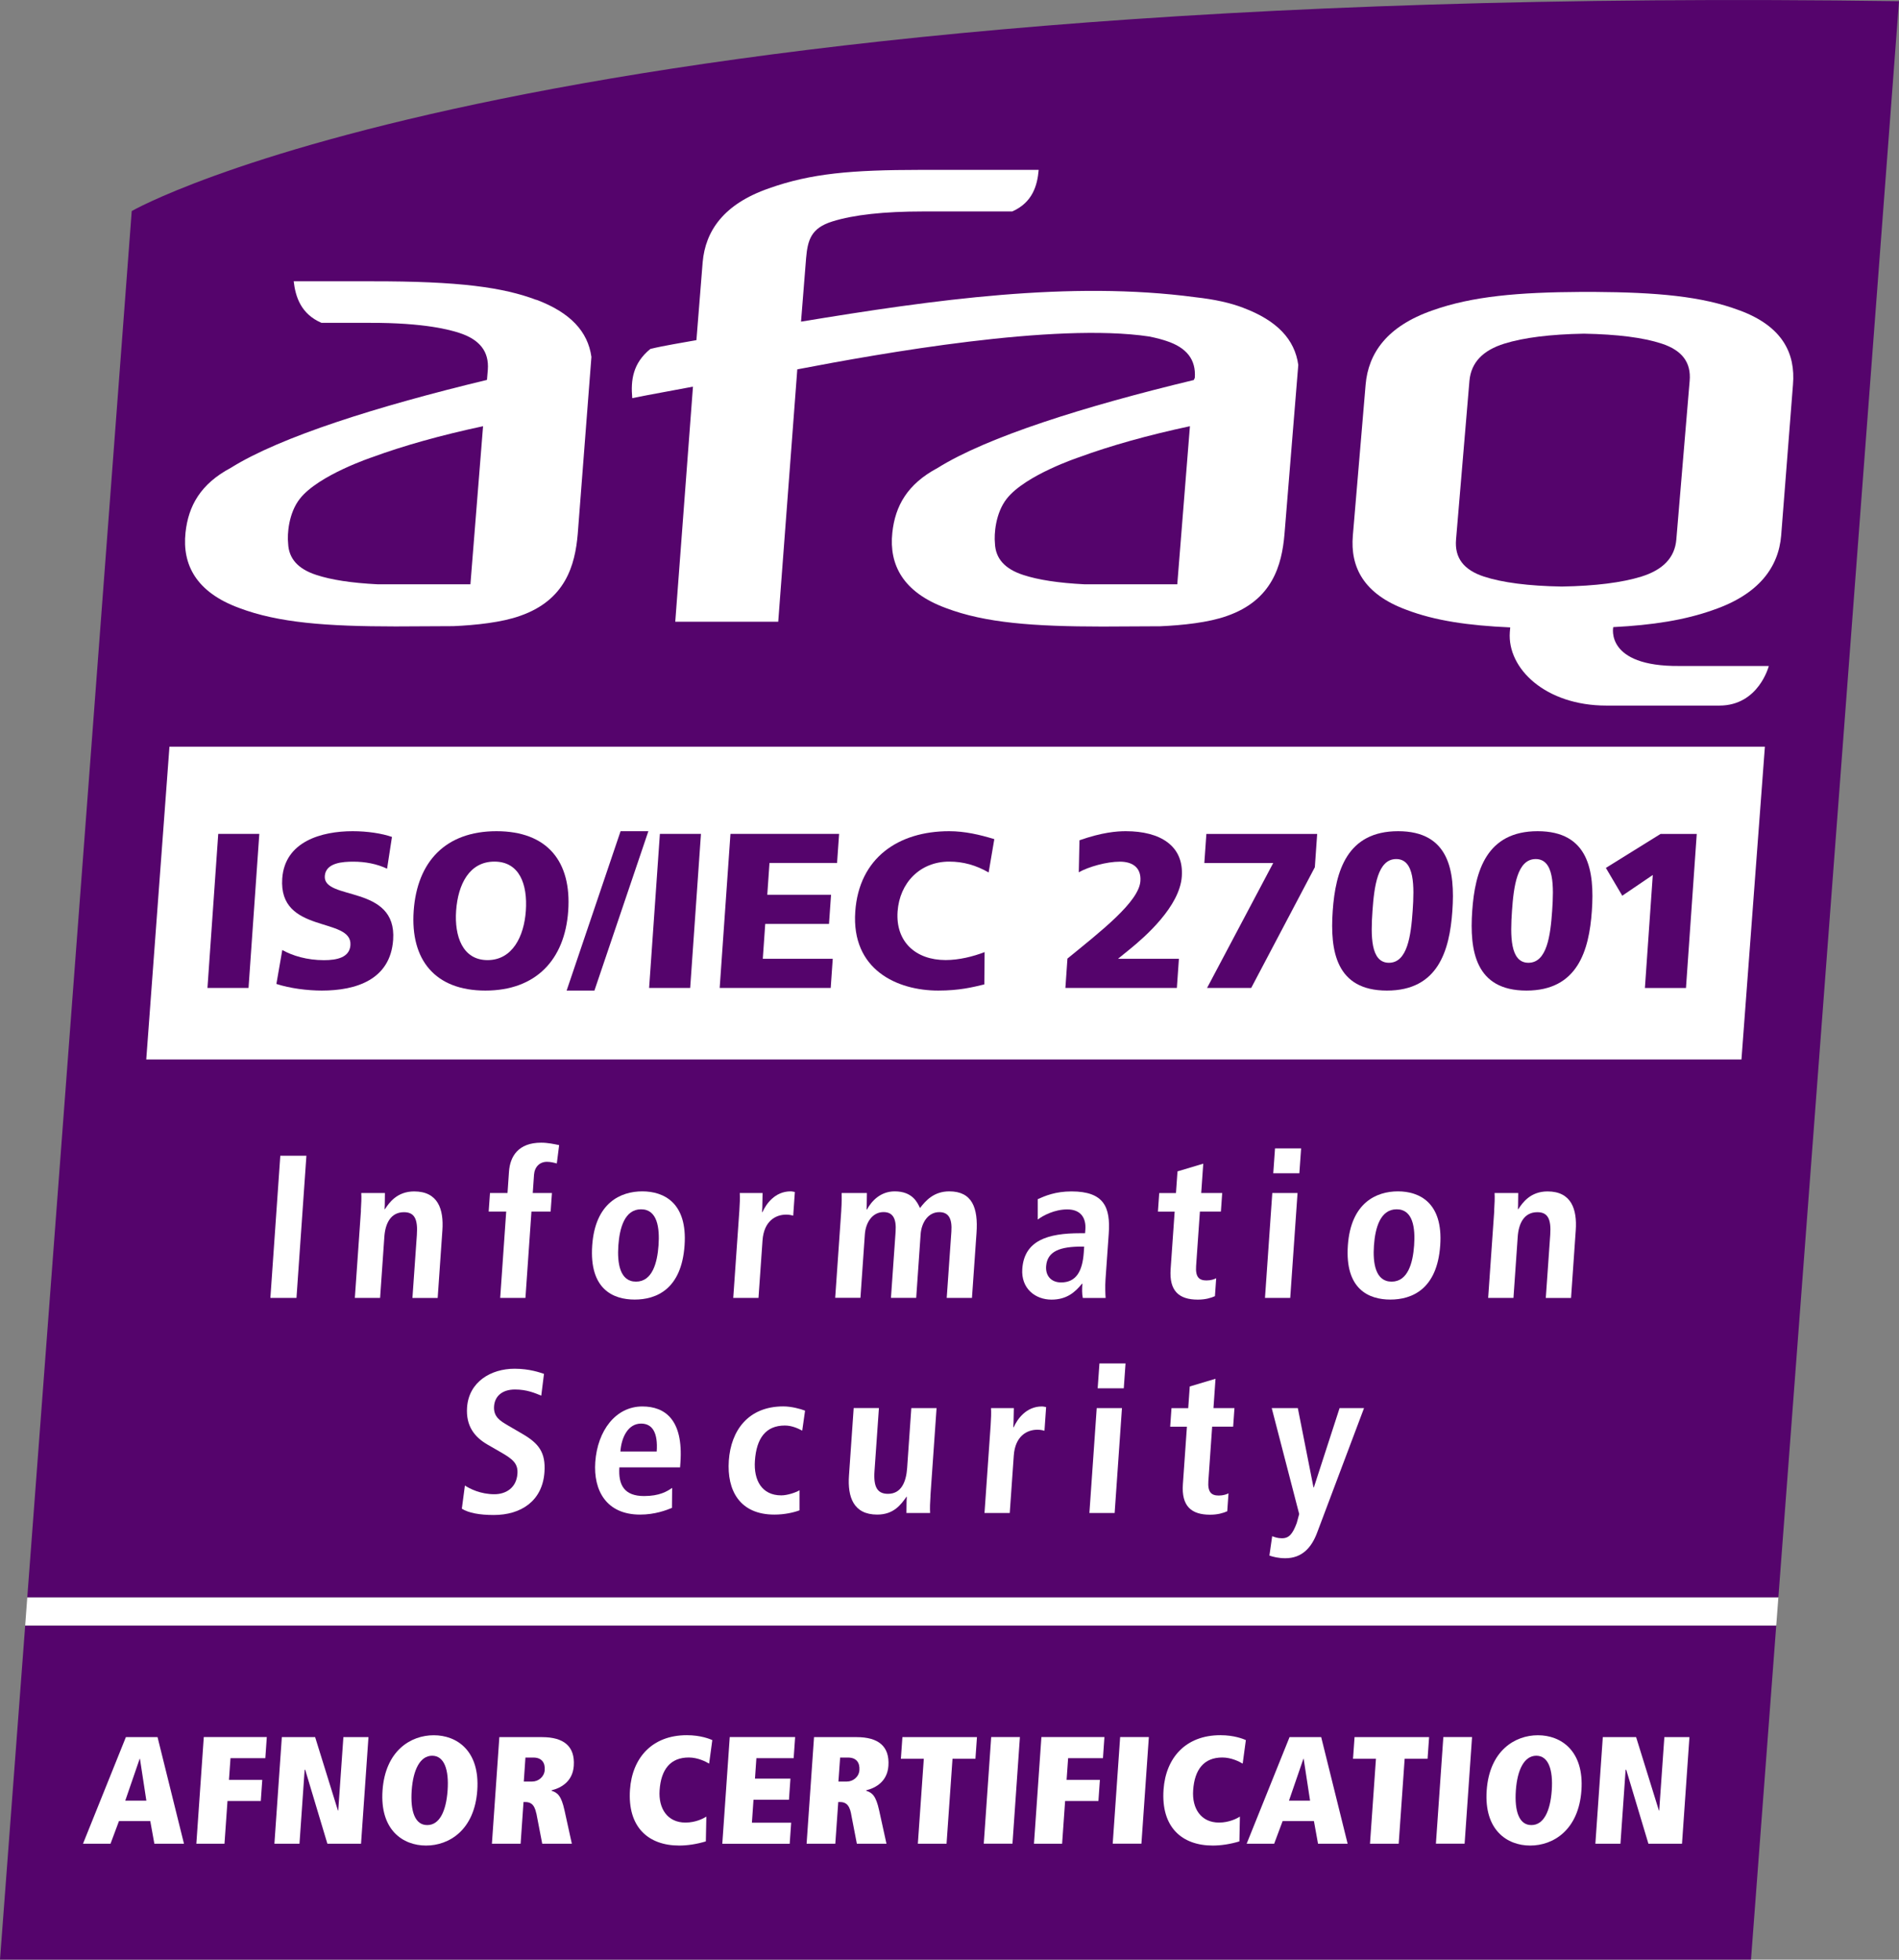 <svg xmlns="http://www.w3.org/2000/svg" id="_&#x5716;&#x5C64;_2" data-name="&#x5716;&#x5C64;_2" viewBox="0 0 334.74 345.39"><rect x="0" y="0" width="334.74" height="345.39" fill="#808080" stroke="none"/><defs><style>      .cls-1 {        fill: #fff;      }      .cls-2 {        fill: #55046c;      }    </style></defs><g id="Bloc_logo__x2B__typo_vectoris&#xE9;e"><polygon class="cls-2" points="0 345.39 308.65 345.39 313.1 286.49 4.44 286.49 0 345.39"></polygon><g><path class="cls-1" d="M26.49,320.97h-5.52l-1.49,3.99h-4.85l7.56-18.79h5.58l4.66,18.79h-5.22l-.72-3.99ZM24.67,309.99h-.05l-2.54,7.38h3.72l-1.13-7.38Z"></path><path class="cls-1" d="M35.93,306.16h11.1l-.26,3.72h-6.14l-.27,3.82h5.87l-.26,3.72h-5.87l-.53,7.54h-4.96l1.31-18.79Z"></path><path class="cls-1" d="M53.81,311.93h-.11l-.91,13.03h-4.42l1.31-18.79h5.87l4.02,12.95h.05l.91-12.95h4.42l-1.31,18.79h-5.93l-3.91-13.03Z"></path><path class="cls-1" d="M76.46,305.84c4.09,0,8.16,2.75,7.67,9.72-.49,6.97-4.94,9.72-9.03,9.72s-8.16-2.75-7.67-9.72c.49-6.97,4.94-9.72,9.03-9.72ZM75.29,321.67h.03c2.13,0,3.32-2.4,3.58-6.11.26-3.66-.6-6.11-2.72-6.11s-3.35,2.45-3.61,6.11c-.26,3.72.6,6.11,2.72,6.11Z"></path><path class="cls-1" d="M94.54,319.63c-.36-1.8-1.18-2.02-1.99-2.02h-.27l-.51,7.35h-5.06l1.31-18.79h7.52c3.8,0,5.84,1.59,5.6,5.06-.19,2.77-2.24,3.9-3.91,4.31v.08c1.05.35,1.71.86,2.28,3.47l1.29,5.87h-5.22l-1.03-5.33ZM93.8,314c1.08,0,2.13-.81,2.22-2.02.09-1.29-.52-2.21-2-2.21h-1.4l-.29,4.23h1.48Z"></path><path class="cls-1" d="M124.41,324.55c-1.62.49-3.26.73-4.68.73-5.47,0-9.14-3.26-8.68-9.86.39-5.55,3.85-9.59,10.02-9.59,2.45,0,4.05.67,4.49.86l-.56,4.15c-.57-.35-2-1.08-3.59-1.08-3.23,0-4.89,2.1-5.14,5.76-.23,3.23,1.38,5.71,4.56,5.71,1.8,0,3.18-.73,3.68-1.05l-.09,4.36Z"></path><path class="cls-1" d="M128.63,306.16h11.53l-.26,3.72h-6.57l-.25,3.61h6.25l-.26,3.72h-6.25l-.28,4.04h6.92l-.26,3.72h-11.88l1.31-18.79Z"></path><path class="cls-1" d="M150.02,319.63c-.36-1.8-1.18-2.02-1.99-2.02h-.27l-.52,7.35h-5.06l1.31-18.79h7.51c3.8,0,5.84,1.59,5.6,5.06-.19,2.77-2.24,3.9-3.91,4.31v.08c1.05.35,1.71.86,2.28,3.47l1.29,5.87h-5.22l-1.03-5.33ZM149.28,314c1.08,0,2.13-.81,2.21-2.02.09-1.29-.52-2.21-2-2.21h-1.4l-.3,4.23h1.48Z"></path><path class="cls-1" d="M162.84,309.99h-4.04l.27-3.82h13.14l-.27,3.82h-4.04l-1.05,14.97h-5.06l1.05-14.97Z"></path><path class="cls-1" d="M174.72,306.16h5.06l-1.31,18.79h-5.06l1.31-18.79Z"></path><path class="cls-1" d="M183.58,306.16h11.1l-.26,3.72h-6.14l-.27,3.82h5.87l-.26,3.72h-5.87l-.53,7.54h-4.96l1.31-18.79Z"></path><path class="cls-1" d="M197.45,306.16h5.06l-1.31,18.79h-5.06l1.31-18.79Z"></path><path class="cls-1" d="M218.46,324.55c-1.62.49-3.26.73-4.68.73-5.47,0-9.14-3.26-8.68-9.86.39-5.55,3.85-9.59,10.02-9.59,2.45,0,4.05.67,4.49.86l-.56,4.15c-.57-.35-2-1.08-3.59-1.08-3.23,0-4.89,2.1-5.14,5.76-.23,3.23,1.38,5.71,4.56,5.71,1.8,0,3.17-.73,3.68-1.05l-.09,4.36Z"></path><path class="cls-1" d="M231.61,320.97h-5.52l-1.49,3.99h-4.85l7.56-18.79h5.58l4.66,18.79h-5.22l-.72-3.99ZM229.8,309.99h-.05l-2.54,7.38h3.72l-1.13-7.38Z"></path><path class="cls-1" d="M242.54,309.99h-4.04l.27-3.82h13.14l-.27,3.82h-4.04l-1.05,14.97h-5.06l1.05-14.97Z"></path><path class="cls-1" d="M254.42,306.16h5.06l-1.31,18.79h-5.06l1.31-18.79Z"></path><path class="cls-1" d="M271.09,305.84c4.09,0,8.16,2.75,7.67,9.72-.49,6.97-4.94,9.72-9.03,9.72s-8.16-2.75-7.67-9.72c.49-6.97,4.94-9.72,9.03-9.72ZM269.92,321.67h.03c2.13,0,3.32-2.4,3.58-6.11.26-3.66-.6-6.11-2.72-6.11s-3.35,2.45-3.61,6.11c-.26,3.72.6,6.11,2.72,6.11Z"></path><path class="cls-1" d="M286.66,311.93h-.11l-.91,13.03h-4.42l1.31-18.79h5.87l4.02,12.95h.05l.91-12.95h4.42l-1.31,18.79h-5.92l-3.91-13.03Z"></path></g><polygon class="cls-1" points="4.81 281.52 4.44 286.49 313.1 286.49 313.48 281.52 4.81 281.52"></polygon><g><path class="cls-2" d="M334.74.21C93.13-3.22,23.22,37.2,23.22,37.2L4.81,281.52h308.67L334.74.21Z"></path><g><g><path class="cls-1" d="M94.56,52.86c-5.85-2.2-13.47-3.31-29.21-3.28h-13.58c.32,2.72,1.25,5.74,4.89,7.32h8.45c9.82-.03,14.31,1.27,15.87,1.78,3.58,1.17,5.25,3.28,5.01,6.49l-.15,1.79c-19.29,4.64-36.39,10.02-45.16,15.5-5.31,2.83-7.47,6.67-7.98,11.42-.6,5.66,1.9,10.5,9.44,13.27,6.94,2.63,15.46,3.25,27.59,3.26l10.18-.05c3.94-.17,8.56-.66,11.76-1.81,8.01-2.78,9.7-8.93,10.17-14.44l2.41-31.2c-.62-4.49-3.72-7.82-9.68-10.07ZM82.92,102.98h-16.41c-4.51-.23-8.09-.77-10.76-1.65-3.22-1.05-4.86-2.88-4.96-5.56-.18-1.62.08-5.34,2.07-7.87,3.28-4.18,12.76-7.32,12.76-7.32,5.48-2.02,12.24-3.91,19.53-5.46l-2.23,27.87Z"></path><path class="cls-1" d="M219.18,54.26c-2.37-.9-5.05-1.49-8.45-1.87-22.15-2.96-46.14.45-69.53,4.3l.89-11.16c.28-3.22.86-5.33,4.64-6.5,3.78-1.18,9.12-1.76,16-1.76h15.7c3.59-1.58,4.43-4.6,4.66-7.33h-20.84c-12.14.01-19.3.62-26.69,3.25-8.03,2.78-11.22,7.54-11.7,13.03l-1.1,13.73c-2.52.47-5.58.93-8.12,1.55-3.08,2.51-3.48,5.49-3.19,8.68l.05-.02c3.46-.7,7.33-1.37,10.65-2.01l-3.12,41.43h18.15l3.36-44.48c14.65-2.81,45.4-8.29,62.03-5.79,1.47.29,2.45.59,3.02.78,3.58,1.17,5.25,3.28,5.02,6.5l-.18.39c-19.29,4.64-36.39,10.02-45.16,15.5-5.31,2.83-7.48,6.67-7.98,11.42-.6,5.66,1.91,10.5,9.45,13.27,6.93,2.63,15.45,3.25,27.59,3.26l10.17-.05c3.94-.17,8.56-.66,11.76-1.81,8.01-2.78,9.69-8.93,10.16-14.44l2.43-29.81c-.62-4.49-3.73-7.82-9.69-10.06ZM207.52,102.98h-16.41c-4.51-.23-8.09-.77-10.76-1.65-3.22-1.05-4.87-2.88-4.97-5.56-.17-1.62.09-5.34,2.08-7.87,3.27-4.18,12.77-7.32,12.77-7.32,5.48-2.02,12.24-3.91,19.52-5.46l-2.23,27.87Z"></path></g><path class="cls-1" d="M297.84,67.12l-2.35,27.96c-.27,3.23-2.37,5.36-6.18,6.55-3.41,1.05-8.08,1.65-14.02,1.75-5.89-.1-10.46-.7-13.69-1.75-3.61-1.18-5.22-3.32-4.94-6.55l2.36-27.96c.29-3.23,2.37-5.38,6.17-6.56,3.42-1.06,8.08-1.64,14-1.75,5.92.11,10.49.69,13.71,1.75,3.61,1.18,5.22,3.33,4.94,6.56ZM306.6,54.7c-6.58-2.49-14.58-3.18-25.65-3.25h-2.16c-11.12.06-19.26.76-26.26,3.25-8.08,2.8-11.34,7.59-11.81,13.1l-2.25,26.58c-.48,5.54,1.88,10.33,9.47,13.11,5.02,1.91,10.87,2.76,18.27,3.09-.06.75,0,.07-.07.82-.48,6.44,6.31,12.96,17.02,12.96h19.92c6.94,0,8.71-6.98,8.71-6.98h-15.79c-13.14.11-11.63-6.85-11.63-6.85,6.95-.36,12.61-1.23,17.67-3.04,8.06-2.78,11.47-7.56,11.93-13.11l2.08-26.58c.47-5.51-1.84-10.3-9.43-13.1Z"></path></g><polygon class="cls-1" points="25.78 186.73 306.97 186.73 311.1 131.6 29.87 131.6 25.78 186.73"></polygon><g><path class="cls-1" d="M49.41,203.7h4.6l-1.75,25.06h-4.6l1.75-25.06Z"></path><path class="cls-1" d="M63.61,213.32c.08-1.15.12-2.23.07-3.05h4.17c-.03.93.01,1.9-.06,2.84h.11-.04c.72-1.11,2.12-3.12,5.14-3.12,4.2,0,5.24,3.12,4.98,6.86l-.83,11.92h-4.45l.78-11.1c.2-2.84-.44-4.02-2.27-4.02-2.33,0-3.3,1.97-3.46,4.34l-.75,10.77h-4.45l1.08-15.44Z"></path><path class="cls-1" d="M89.23,213.54h-3.09l.23-3.27h3.09l.26-3.77c.19-2.66,1.61-5.1,5.67-5.1,1.18,0,2.32.25,3.17.43l-.41,3.23c-.53-.14-1.09-.29-1.74-.29-1.29,0-2.18.9-2.28,2.3l-.22,3.2h3.38l-.23,3.27h-3.38l-1.06,15.22h-4.45l1.06-15.22Z"></path><path class="cls-1" d="M113.22,209.98c3.77,0,7.98,1.98,7.45,9.52-.54,7.76-5.01,9.55-8.79,9.55s-8.03-1.8-7.49-9.55c.53-7.54,5.05-9.52,8.82-9.52ZM112.11,225.89c2.87,0,3.75-3.3,3.97-6.39.22-3.09-.2-6.36-3.08-6.36s-3.78,3.27-4,6.36c-.22,3.09.24,6.39,3.11,6.39Z"></path><path class="cls-1" d="M130.33,213.32c.08-1.15.12-2.23.07-3.05h4.02c-.04,1.11-.01,2.26-.09,3.37h.07c.64-1.44,2.2-3.66,4.96-3.66.29,0,.5.07.75.11l-.29,4.17c-.39-.11-.78-.18-1.25-.18-1.83,0-3.92,1.11-4.16,4.56l-.71,10.12h-4.45l1.08-15.44Z"></path><path class="cls-1" d="M148.29,213.29c.09-1.33.09-2.33.07-3.02h4.45c-.03.97,0,1.94-.06,2.91h.07c.78-1.44,2.34-3.2,4.89-3.2,3.12,0,4,1.94,4.46,2.94.99-1.29,2.43-2.94,5.16-2.94,4.02,0,5.12,2.87,4.8,7.36l-.8,11.42h-4.45l.82-11.67c.16-2.3-.48-3.45-2.13-3.45-1.98,0-3.15,1.87-3.29,3.91l-.78,11.2h-4.45l.82-11.67c.16-2.3-.48-3.45-2.13-3.45-1.98,0-3.15,1.87-3.29,3.91l-.78,11.2h-4.45l1.08-15.48Z"></path><path class="cls-1" d="M182.93,211.35c1.3-.58,3.11-1.36,5.95-1.36,5.75,0,6.88,2.8,6.56,7.43l-.57,8.08c-.09,1.33-.03,2.55.02,3.27h-4.02c-.16-.72-.14-1.62-.08-2.51h-.07c-1.22,1.51-2.71,2.8-5.37,2.8-2.87,0-5.39-1.97-5.15-5.42.35-5.03,4.54-6.28,10.17-6.28h.9l.05-.68c.13-1.83-.65-3.52-3.2-3.52-2.23,0-4.28,1.08-5.19,1.79v-3.59ZM191.11,219.71h-.4c-3.81,0-6.12.79-6.31,3.48-.12,1.69.92,2.84,2.64,2.84,2.66,0,3.77-1.98,4-5.28l.07-1.04Z"></path><path class="cls-1" d="M207.55,206.46l4.55-1.36-.36,5.17h3.7l-.23,3.27h-3.7l-.67,9.59c-.14,1.97.54,2.55,1.83,2.55.79,0,1.38-.21,1.71-.39l-.22,3.16c-.71.32-1.69.61-3.02.61-3.3,0-5.07-1.51-4.79-5.39l.71-10.12h-2.95l.23-3.27h2.95l.27-3.81Z"></path><path class="cls-1" d="M224.27,210.27h4.45l-1.29,18.49h-4.45l1.29-18.49ZM224.75,202.41h4.6l-.31,4.38h-4.6l.31-4.38Z"></path><path class="cls-1" d="M246.42,209.98c3.77,0,7.98,1.98,7.45,9.52-.54,7.76-5.01,9.55-8.79,9.55s-8.03-1.8-7.49-9.55c.53-7.54,5.05-9.52,8.82-9.52ZM245.3,225.89c2.87,0,3.75-3.3,3.97-6.39.22-3.09-.2-6.36-3.08-6.36s-3.78,3.27-4,6.36c-.22,3.09.24,6.39,3.11,6.39Z"></path><path class="cls-1" d="M263.38,213.32c.08-1.15.12-2.23.07-3.05h4.17c-.03.93,0,1.9-.05,2.84h.11-.04c.72-1.11,2.12-3.12,5.14-3.12,4.2,0,5.24,3.12,4.98,6.86l-.83,11.92h-4.45l.78-11.1c.2-2.84-.44-4.02-2.27-4.02-2.33,0-3.3,1.97-3.46,4.34l-.75,10.77h-4.46l1.08-15.44Z"></path><path class="cls-1" d="M81.94,261.82c.86.57,2.76,1.54,5.21,1.54,2.01,0,3.89-1.11,4.06-3.63.13-1.8-.86-2.59-3-3.81l-2.24-1.29c-2.38-1.37-3.86-3.34-3.64-6.57.31-4.49,4.18-6.82,8.38-6.82,2.66,0,4.48.68,5.18.9l-.48,3.84c-1.08-.43-2.51-1.08-4.63-1.08-2.3,0-3.57,1.22-3.69,2.95-.13,1.87,1.08,2.58,2.42,3.37l2.59,1.51c2.83,1.65,4.12,3.23,3.87,6.75-.36,5.1-4.16,7.54-8.93,7.54-2.51,0-4.43-.36-5.63-1.11l.54-4.09Z"></path><path class="cls-1" d="M118.44,265.77c-.96.39-2.96,1.18-5.61,1.18-5.96,0-8.25-4.27-7.9-9.26.39-5.53,3.59-9.8,8.3-9.8,3.99,0,7.24,2.33,6.71,9.87l-.06.86h-10.7c-.22,3.16.9,5.06,4.35,5.06,2.73,0,4.08-.83,4.95-1.44l-.03,3.52ZM115.76,255.83c.23-3.27-.73-4.92-2.75-4.92-2.33,0-3.48,2.48-3.65,4.92h6.39Z"></path><path class="cls-1" d="M140.93,266.2c-1.07.39-2.64.75-4.43.75-6.11,0-8.39-4.27-8.03-9.52.37-5.28,3.4-9.55,9.61-9.55,1.4,0,3.02.43,3.83.75l-.5,3.52c-.76-.4-1.84-.9-3.06-.9-3.38,0-5.01,2.26-5.28,6.21-.24,3.45,1.23,6.1,4.64,6.1,1.08,0,2.58-.5,3.22-.9v3.52Z"></path><path class="cls-1" d="M164.02,263.62c-.08,1.15-.12,2.23-.07,3.05h-4.17c.03-.93-.01-1.9.06-2.84l-.1-.04.03.04c-.96,1.36-2.23,3.12-5.14,3.12-4.2,0-5.24-3.12-4.98-6.86l.83-11.92h4.45l-.78,11.1c-.2,2.84.51,4.02,2.38,4.02,2.37,0,3.2-2.15,3.37-4.52l.74-10.59h4.45l-1.08,15.44Z"></path><path class="cls-1" d="M174.62,251.23c.08-1.15.12-2.23.07-3.05h4.02c-.04,1.11-.02,2.26-.09,3.37h.07c.64-1.44,2.2-3.66,4.96-3.66.29,0,.5.07.75.11l-.29,4.17c-.39-.11-.78-.18-1.25-.18-1.83,0-3.92,1.11-4.16,4.56l-.71,10.12h-4.45l1.08-15.44Z"></path><path class="cls-1" d="M193.32,248.18h4.45l-1.29,18.49h-4.45l1.29-18.49ZM193.8,240.31h4.6l-.31,4.38h-4.6l.31-4.38Z"></path><path class="cls-1" d="M209.71,244.37l4.55-1.36-.36,5.17h3.7l-.23,3.27h-3.7l-.67,9.59c-.14,1.97.54,2.55,1.83,2.55.79,0,1.38-.21,1.72-.39l-.22,3.16c-.71.32-1.7.61-3.03.61-3.3,0-5.07-1.51-4.79-5.39l.71-10.12h-2.95l.23-3.27h2.95l.27-3.81Z"></path><path class="cls-1" d="M231.53,262.15h.07l4.53-13.97h4.31l-8.29,22.01c-.97,2.55-2.61,4.45-5.59,4.45-1.19,0-2.17-.25-2.8-.47l.49-3.41c.49.18.98.36,1.66.36,1.32.04,1.96-.79,2.67-2.69l.43-1.58-4.84-18.67h4.6l2.76,13.97Z"></path></g></g><g><path class="cls-2" d="M38.47,146.97h7.24l-1.9,27.16h-7.24l1.9-27.16Z"></path><path class="cls-2" d="M49.76,167.44c1.8,1.01,4.35,1.79,7.35,1.79,2.29,0,4.51-.47,4.66-2.65.35-5.06-12.71-1.87-12.02-11.75.46-6.54,6.96-8.33,12.41-8.33,2.61,0,5.15.39,6.93,1.01l-.86,5.6c-1.81-.86-3.88-1.24-5.94-1.24-1.83,0-4.87.16-5.04,2.53-.31,4.4,12.74,1.44,12.05,11.24-.49,7.04-6.54,8.95-12.57,8.95-2.53,0-5.65-.39-8.01-1.17l1.04-5.99Z"></path><path class="cls-2" d="M87.52,146.5c8.95,0,13.25,5.33,12.64,14.05-.6,8.64-5.73,14.04-14.6,14.04s-13.24-5.41-12.64-14.04c.61-8.71,5.65-14.05,14.6-14.05ZM85.94,169.22c4.4,0,6.44-4.2,6.75-8.68.33-4.71-1.14-8.68-5.54-8.68s-6.42,3.97-6.75,8.68c-.31,4.47,1.14,8.68,5.54,8.68Z"></path><path class="cls-2" d="M109.39,146.5h4.9l-9.51,28.09h-4.9l9.51-28.09Z"></path><path class="cls-2" d="M116.32,146.97h7.24l-1.9,27.16h-7.24l1.9-27.16Z"></path><path class="cls-2" d="M128.77,146.97h19.14l-.36,5.13h-11.91l-.39,5.6h11.24l-.36,5.14h-11.24l-.43,6.15h12.33l-.36,5.14h-19.57l1.9-27.16Z"></path><path class="cls-2" d="M173.52,173.5c-2.1.51-4.44,1.09-8.13,1.09-7.24,0-15.35-3.66-14.63-13.93.66-9.46,7.6-14.16,16.55-14.16,2.76,0,5.41.62,7.96,1.4l-1,5.87c-2.24-1.28-4.46-1.91-6.95-1.91-5.14,0-8.74,3.73-9.1,8.79-.37,5.33,3.18,8.56,8.47,8.56,2.37,0,4.83-.62,6.87-1.4l-.05,5.68Z"></path><path class="cls-2" d="M188.16,168.95c5.86-4.79,12.61-10,12.86-13.66.17-2.41-1.43-3.42-3.61-3.42-2.33,0-5.51.89-7.25,1.87l.12-5.64c3.99-1.4,6.57-1.6,8.17-1.6,6.07,0,10.25,2.57,9.87,7.98-.37,5.29-6.46,10.62-9.19,12.84l-2.06,1.67h10.74l-.36,5.14h-19.65l.36-5.17Z"></path><path class="cls-2" d="M224.43,152.11h-12.14l.36-5.13h19.53l-.41,5.87-11.22,21.28h-7.78l11.66-22.02Z"></path><path class="cls-2" d="M234.92,160.55c.49-7.04,2.54-14.05,11.53-14.05s10.06,7,9.56,14.05c-.49,7.04-2.54,14.04-11.53,14.04s-10.05-7-9.56-14.04ZM249.01,160.55c.3-4.32.37-9.14-2.9-9.14s-3.88,4.83-4.18,9.14c-.3,4.32-.37,9.14,2.9,9.14s3.88-4.82,4.18-9.14Z"></path><path class="cls-2" d="M259.51,160.55c.49-7.04,2.54-14.05,11.53-14.05s10.06,7,9.56,14.05c-.49,7.04-2.54,14.04-11.53,14.04s-10.05-7-9.56-14.04ZM273.6,160.55c.3-4.32.37-9.14-2.9-9.14s-3.88,4.83-4.18,9.14c-.3,4.32-.37,9.14,2.9,9.14s3.88-4.82,4.18-9.14Z"></path><path class="cls-2" d="M291.35,154.21l-5.39,3.66-2.89-4.9,9.64-5.99h6.38l-1.9,27.16h-7.24l1.39-19.92Z"></path></g></g></svg>